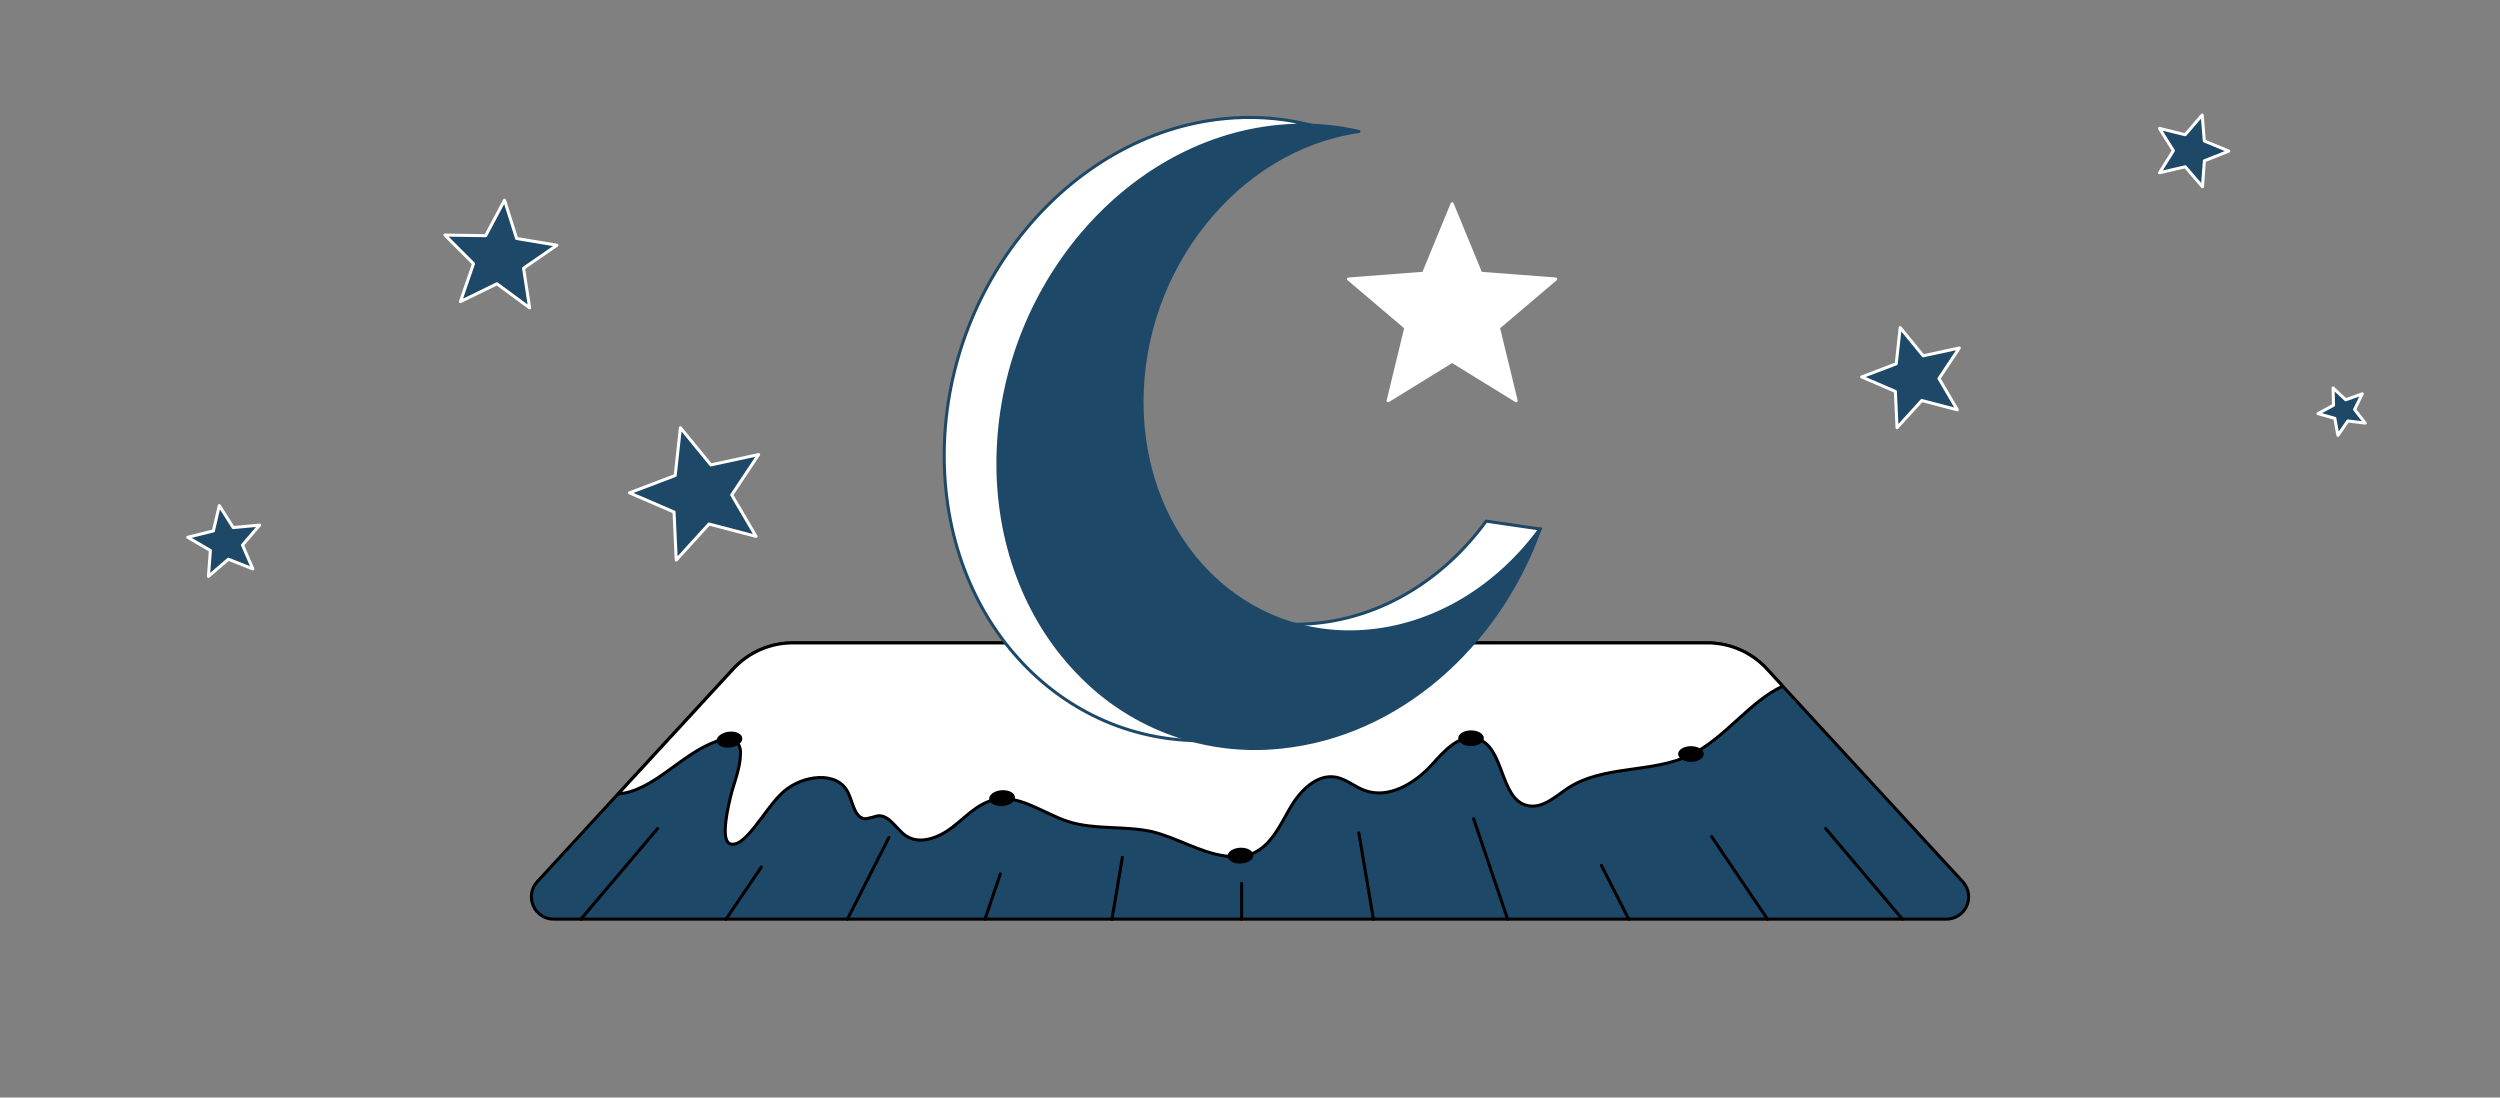 <svg width="410" height="180" viewBox="0 0 410 180" fill="none" xmlns="http://www.w3.org/2000/svg">
<rect x="0" y="0" width="410" height="180" fill="#808080" stroke="none"/>
<path d="M319.19 150.74H90.81C90.097 150.742 89.399 150.535 88.802 150.145C88.205 149.756 87.735 149.2 87.449 148.547C87.164 147.894 87.075 147.171 87.194 146.468C87.313 145.765 87.635 145.113 88.12 144.59L101.35 130.2L120.26 109.67C121.495 108.336 122.992 107.27 124.658 106.541C126.324 105.811 128.122 105.433 129.94 105.43H280.06C281.878 105.433 283.677 105.811 285.342 106.541C287.008 107.27 288.505 108.336 289.74 109.67L292.37 112.53L321.88 144.59C322.365 145.113 322.687 145.765 322.806 146.468C322.925 147.171 322.837 147.894 322.551 148.547C322.265 149.2 321.795 149.756 321.198 150.145C320.601 150.535 319.903 150.742 319.19 150.74Z" fill="#1D4868" stroke="black" stroke-width="0.5" stroke-miterlimit="10"/>
<path d="M292.37 112.53C286.9 115.05 282.88 121.13 277.21 123.84C270.9 126.84 262.96 125.43 257.11 129.27C255.11 130.61 253.03 132.61 250.62 132.14C245.85 131.22 246.85 122.37 242.18 121.14C239.25 120.37 236.81 123.22 234.79 125.45C231.98 128.52 227.71 131.08 223.79 129.63C222.18 129.04 220.79 127.78 219.1 127.46C215.89 126.88 213.16 129.75 211.53 132.59C209.9 135.43 208.42 138.7 205.42 139.97C204.001 140.489 202.472 140.634 200.98 140.39C196.77 139.83 193.05 137.39 188.92 136.39C184.4 135.39 179.57 136.14 175.16 134.73C171.06 133.4 167.16 130.19 162.97 131.18C160.29 131.82 158.33 134.03 156.16 135.7C153.99 137.37 150.84 138.61 148.56 137.06C146.93 135.95 145.84 133.54 143.88 133.81C143.269 134 142.648 134.157 142.02 134.28C140.16 134.28 139.91 131.65 139.08 129.97C137.3 126.32 131.57 127.13 128.51 129.83C125.45 132.53 122.38 138.97 119.85 138.42C118.31 138.09 119.03 133.96 119.74 130.96C120.31 128.44 121.38 126.22 121.44 123.64C121.502 123.016 121.343 122.389 120.99 121.87C120.27 120.98 118.91 121.12 117.83 121.47C111.83 123.41 107.33 129.72 101.38 130.21L120.29 109.68C121.526 108.346 123.023 107.28 124.688 106.551C126.354 105.821 128.152 105.443 129.97 105.44H280.06C281.879 105.443 283.677 105.821 285.342 106.551C287.008 107.28 288.505 108.346 289.74 109.68L292.37 112.53Z" fill="white" stroke="black" stroke-width="0.5" stroke-linecap="round" stroke-linejoin="round"/>
<path d="M243.73 85.47C236.73 95.05 226.73 101.13 215.89 102.21C195.37 104.26 178.59 87.52 178.47 64.88C178.36 42.78 194.19 23.13 214.04 20.28C209.677 19.292 205.182 19.018 200.73 19.47C175.28 22 154.71 46.92 154.85 75C154.99 103.08 175.78 123.82 201.23 121.27C211.06 120.27 230.91 114.95 243.76 100.17C247.229 96.072 250.191 91.569 252.58 86.76L243.73 85.47Z" fill="white" stroke="#1D4868" stroke-width="0.5" stroke-miterlimit="10"/>
<path d="M209.55 20.74C196.81 22 185.31 28.86 177 38.91C168.34 49.427 163.622 62.636 163.66 76.26C163.73 90.32 168.96 102.51 177.36 110.89C181.585 115.16 186.718 118.424 192.377 120.439C198.037 122.454 204.077 123.169 210.05 122.53C229.32 120.6 245.75 105.92 252.57 86.74C245.81 95.97 235.84 102.35 224.72 103.46C204.16 105.52 187.4 88.82 187.29 66.14C187.18 44 203 24.39 222.87 21.56C218.506 20.553 214.005 20.276 209.55 20.74Z" fill="#1D4868" stroke="#1D4868" stroke-width="0.5" stroke-linejoin="round"/>
<path d="M238.15 33.42L242.84 44.82L255.14 45.76L245.74 53.74L248.65 65.72L238.15 59.25L227.65 65.72L230.56 53.74L221.16 45.76L233.46 44.82L238.15 33.42Z" fill="white" stroke="white" stroke-width="0.5" stroke-linejoin="round"/>
<path d="M311.63 53.734L315.403 58.353L321.328 57.07L317.993 62.075L321.007 67.21L315.173 65.684L311.113 70.144L310.841 64.195L305.317 61.816L310.984 59.663L311.63 53.734Z" fill="#1D4868" stroke="white" stroke-width="0.5" stroke-linejoin="round"/>
<path d="M111.587 70.139L116.578 76.247L124.413 74.55L120.003 81.169L123.989 87.962L116.273 85.943L110.903 91.841L110.543 83.974L103.238 80.828L110.733 77.98L111.587 70.139Z" fill="#1D4868" stroke="white" stroke-width="0.5" stroke-linejoin="round"/>
<path d="M82.739 32.833L84.725 39.113L91.329 40.215L85.864 43.99L86.86 50.491L81.496 46.542L75.508 49.462L77.658 43.246L72.961 38.55L79.655 38.654L82.739 32.833Z" fill="#1D4868" stroke="white" stroke-width="0.5" stroke-linejoin="round"/>
<path d="M35.967 82.915L38.249 86.523L42.569 86.122L39.768 89.39L41.467 93.299L37.453 91.711L34.183 94.53L34.503 90.28L30.784 88.113L34.996 87.072L35.967 82.915Z" fill="#1D4868" stroke="white" stroke-width="0.5" stroke-linejoin="round"/>
<path d="M361.163 18.862L361.506 23.122L365.522 24.779L361.517 26.372L361.202 30.628L358.383 27.351L354.173 28.326L356.436 24.708L354.148 21.055L358.366 22.095L361.163 18.862Z" fill="#1D4868" stroke="white" stroke-width="0.5" stroke-linejoin="round"/>
<path d="M382.628 63.623L384.699 65.565L387.413 64.587L386.155 67.158L387.9 69.392L385.051 69.038L383.416 71.398L382.914 68.609L380.158 67.834L382.696 66.461L382.628 63.623Z" fill="#1D4868" stroke="white" stroke-width="0.5" stroke-linejoin="round"/>
<path d="M95.27 150.74L107.85 135.88" stroke="black" stroke-width="0.5" stroke-linecap="round" stroke-linejoin="round"/>
<path d="M119.07 150.74L124.87 142.18" stroke="black" stroke-width="0.5" stroke-linecap="round" stroke-linejoin="round"/>
<path d="M138.98 150.74L145.79 137.34" stroke="black" stroke-width="0.5" stroke-linecap="round" stroke-linejoin="round"/>
<path d="M161.54 150.74L164.06 143.31" stroke="black" stroke-width="0.5" stroke-linecap="round" stroke-linejoin="round"/>
<path d="M182.36 150.74L184.07 140.61" stroke="black" stroke-width="0.5" stroke-linecap="round" stroke-linejoin="round"/>
<path d="M203.63 150.74V144.87" stroke="black" stroke-width="0.5" stroke-linecap="round" stroke-linejoin="round"/>
<path d="M225.24 150.74L222.85 136.59" stroke="black" stroke-width="0.5" stroke-linecap="round" stroke-linejoin="round"/>
<path d="M247.25 150.74L241.67 134.27" stroke="black" stroke-width="0.5" stroke-linecap="round" stroke-linejoin="round"/>
<path d="M267.11 150.74L262.63 141.93" stroke="black" stroke-width="0.5" stroke-linecap="round" stroke-linejoin="round"/>
<path d="M289.87 150.74L280.7 137.2" stroke="black" stroke-width="0.5" stroke-linecap="round" stroke-linejoin="round"/>
<path d="M311.99 150.74L299.41 135.88" stroke="black" stroke-width="0.5" stroke-linecap="round" stroke-linejoin="round"/>
<path d="M203.498 141.625C204.668 141.572 205.59 140.948 205.557 140.231C205.525 139.513 204.55 138.975 203.381 139.028C202.211 139.081 201.289 139.706 201.322 140.423C201.354 141.14 202.329 141.679 203.498 141.625Z" fill="black"/>
<path d="M164.438 132.189C165.605 132.102 166.509 131.451 166.455 130.735C166.402 130.019 165.412 129.509 164.245 129.596C163.077 129.683 162.174 130.334 162.227 131.05C162.28 131.766 163.27 132.276 164.438 132.189Z" fill="black"/>
<path d="M119.805 122.585C120.966 122.429 121.83 121.727 121.734 121.015C121.639 120.303 120.621 119.852 119.461 120.008C118.3 120.163 117.437 120.866 117.532 121.577C117.627 122.289 118.645 122.74 119.805 122.585Z" fill="black"/>
<path d="M241.25 122.36C242.41 122.36 243.35 121.782 243.35 121.07C243.35 120.358 242.41 119.78 241.25 119.78C240.091 119.78 239.15 120.358 239.15 121.07C239.15 121.782 240.091 122.36 241.25 122.36Z" fill="black"/>
<path d="M277.31 124.95C278.47 124.95 279.41 124.373 279.41 123.66C279.41 122.948 278.47 122.37 277.31 122.37C276.15 122.37 275.21 122.948 275.21 123.66C275.21 124.373 276.15 124.95 277.31 124.95Z" fill="black"/>
</svg>
